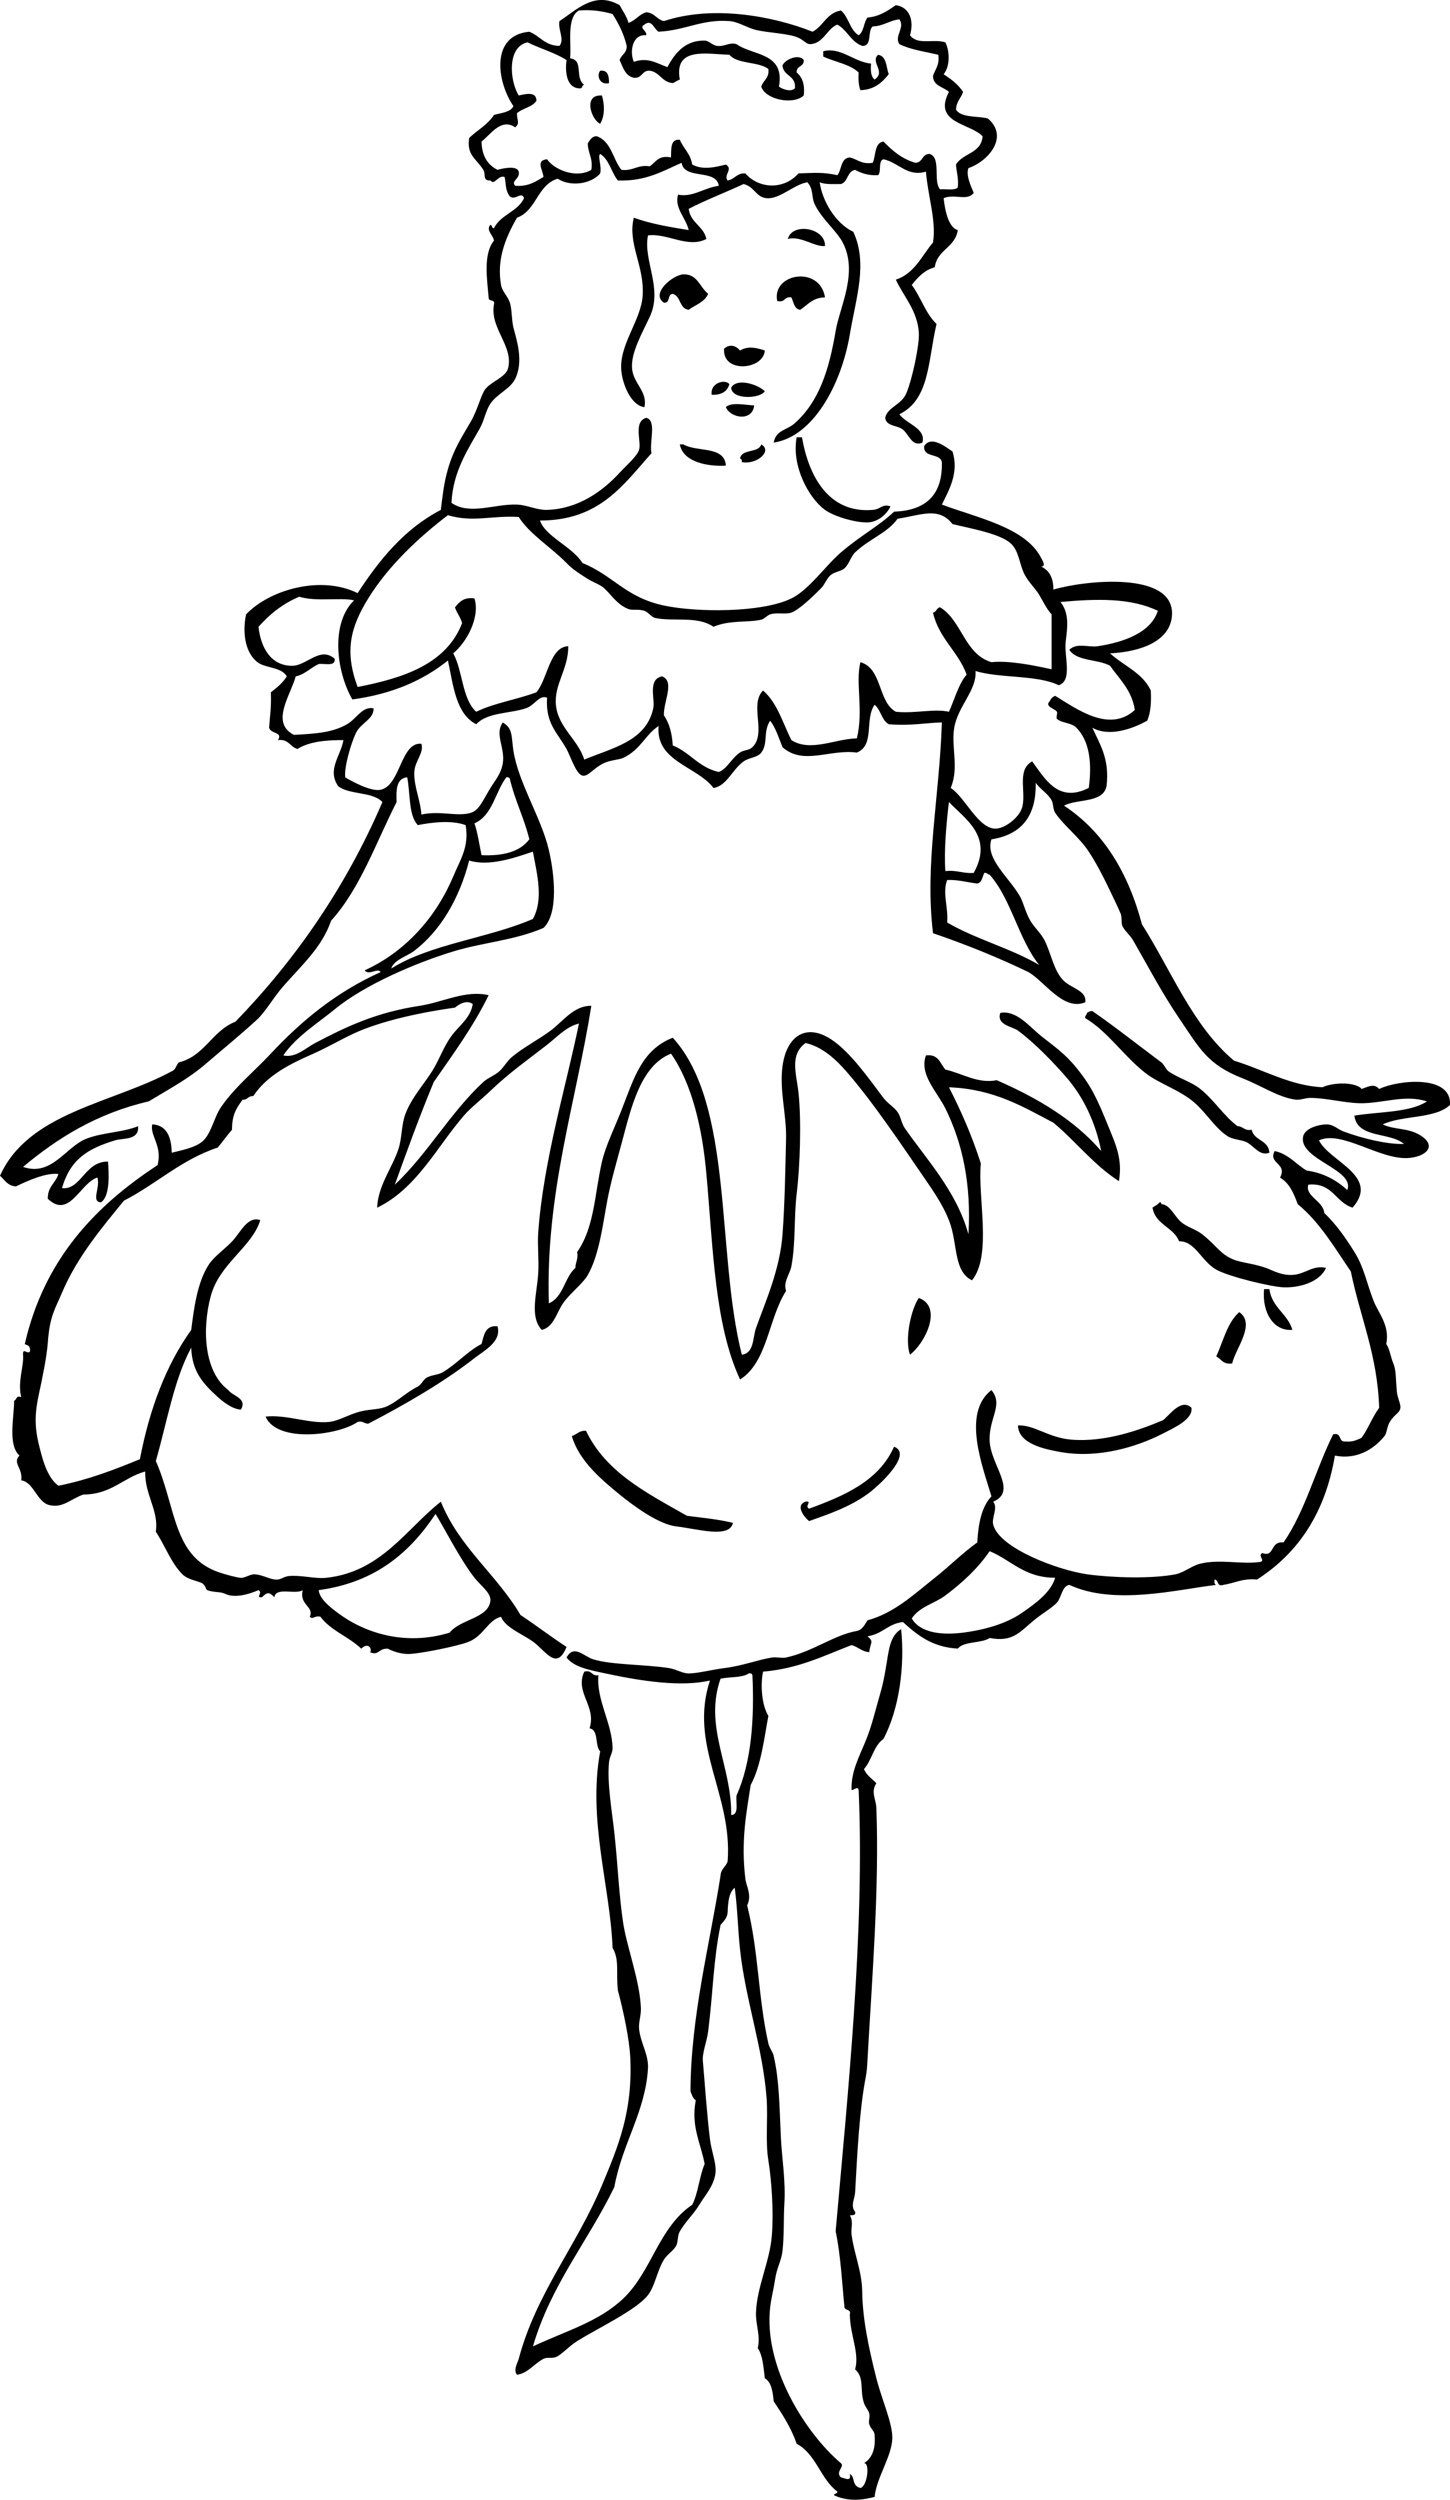 <svg xmlns="http://www.w3.org/2000/svg" viewBox="0 0 196.567 338.766"><g clip-rule="evenodd" fill-rule="evenodd"><path d="M118.08 8.623c-.076.957-.013 1.773.48 2.16 1.594-1.081-.634-2.372.48-3.36 1.169.191 1.079 1.641 1.439 2.64-.896 1.103-1.907 2.093-3.84 2.16-.249-.632-.287-1.473-.24-2.4-1.186-1.134-3.218-1.422-4.8-2.16v-.72c2.4-.604 4.13 1.446 6.48 1.68zM81.36 9.583c1.074-.114 1.201.719 1.2 1.68-1.236.311-1.721-.984-1.2-1.68zM81.6 12.943c.345 1.146.441 2.71-.24 3.84-1.234-.591-2.354-4.018.24-3.84zM111.84 33.343c-1.395.158-3.269-1.425-5.04-.96.6-2.281 5.12-1.518 5.04.96zM96 39.823c-.473 1.127-1.717 1.483-2.64 2.16-1.295-.145-1.029-1.851-2.16-2.16-.756.044-.308 1.293-1.2 1.2-1.851-1.245 1.237-3.793 2.64-3.84 1.909-.063 2.209 1.713 3.36 2.64zM111.84 40.303c-1.666.015-2.342 1.019-3.36 1.68-.848-.112-.88-1.04-1.2-1.68-.979-.178-.826.774-1.92.48-.75-3.758 5.79-4.848 6.48-.48zM103.68 47.503c-.171 2.636-5.779 3.14-5.52-.24.745-.694 1.612-.425 2.16.24 1.05-.637 2.18-.4 3.36 0zM98.88 52.063c-.287.993-1.068 1.491-2.4 1.44-.255-1.567 1.773-2.201 2.4-1.44zM103.68 53.023c-.626 1.023-4.47 1.191-4.56-.48.711-1.347 3.57-.503 4.56.48zM102.24 54.943c-.238 2.222-3.203 1.745-3.84.24.674-.746 2.84-.266 3.84-.24zM108 59.263h.72c.901 5.23 3.586 10.343 9.6 9.84 1.111-.093 1.282-.859 2.4-.48-.548 1.173-1.729 2.043-2.88 2.16-1.484.151-4.658-.706-6-1.68-2.24-1.624-4.57-6.01-3.84-9.84zM92.16 60.223h.48c1.793 1.087 5.607.153 5.76 2.88-2.287.141-5.791-.4-6.24-2.88zM103.2 60.223c1.585.909-.666 2.808-2.64 2.4.039-.279-.053-.427-.24-.48.23-1.366 2.51-.692 2.88-1.92zM172.08 156.22c-1.314.514-2.082-.943-3.119-1.44-.679-.326-1.744-.339-2.4-.72-1.689-.981-2.892-3.067-4.56-4.56-1.97-1.762-4.83-2.604-6.721-4.08-2.985-2.332-5.077-5.609-8.159-7.44-.068-.388.227-.413.239-.72.193-.127.39-.25.72-.24 3.12 2.158 6.14 4.557 9.36 6.96.371.277.625.963.96 1.2 1.339.945 3.037 1.377 4.32 2.4 1.873 1.493 3.16 3.624 5.04 5.04.786.013.917.683 1.92.48.32 1.52 2.31 1.37 2.4 3.12zM179.76 171.82c-.875 2.003-3.746 2.725-5.76 2.64-1.761-.074-7.43-1.446-9.12-2.4-2.028-1.144-2.853-3.886-5.04-3.84-.767-1.954-3.215-2.225-3.601-4.56.32-.24.725-.396.96-.72.204-.044.227.094.24.24 1.177.074 1.746 1.611 2.64 2.4.8.706 2.02 1.008 2.881 1.68 1.692 1.322 2.291 2.387 3.6 3.12 1.449.812 2.646.646 5.04 1.44.753.25 1.968 1.034 3.6.96 1.75-.08 2.73-1.37 4.56-.96zM171.36 174.7h.72c.354 2.526 2.455 3.306 3.12 5.52-2.45.23-4.14-2.22-3.84-5.52zM124.56 175.9c3.347 1.227.764 6.247-1.2 7.68-.72-1.97.07-6.02 1.2-7.68zM168 177.82c2.308 1.604-.56 5.012-.96 6.96-1.218.177-1.485-.596-2.16-.96.96-2.08 1.49-4.58 3.12-6zM67.44 179.74c.606 2.075-1.829 3.31-3.12 4.319-4.132 3.236-9.452 6.319-14.4 8.881-.565.005-.707-.414-1.44-.24-2.566 1.813-10.903 2.915-12.48-.72 2.847-.316 5.892 1.002 8.64.72 1.289-.133 2.773-1.082 4.32-1.44 1.389-.321 2.566-.216 3.6-.72 1.399-.682 2.412-1.767 4.08-2.64.515-.27.729-.921 1.2-1.2.615-.366 1.551-.358 2.16-.72 1.944-1.153 3.467-2.934 5.28-3.841.33-1.19.473-2.56 2.16-2.4zM161.52 190.78c.21 1.54-2.16 2.633-4.08 3.6-3.29 1.656-8.478 3.323-13.68 2.4-2.21-.393-5.702-1.129-5.76-3.601 2.179-.119 4.105 1.658 7.199 1.92 4.657.395 9.408-1.342 12.48-2.64.9-.72 2.46-2.99 3.84-1.68zM99.36 206.38c-.448 2.155-4.825.811-7.68.48-2.418-.279-5.838-2.816-7.68-4.32-2.454-2.004-5.521-4.584-6.48-7.92.676-.204.985-.775 1.92-.72 2.712 5.688 8.33 8.47 13.68 11.52 2.121.28 4.321.48 6.24.96zM121.2 196.06c2.554.955-1.831 5.084-3.359 6.24-2.705 2.047-6.087 3.084-8.16 3.84-.653-.53-1.924-2.109-.48-2.64.987-.112-.188.604.48.96 4.86-1.78 9.48-3.79 11.52-8.4z"/><path d="M48.96 223.42c-1.667-1.613-4.131-2.429-5.52-4.32-.83-.194-1.013.448-1.44 0 .624-1.397-1.469-1.577-.96-3.6-.946.654-3.681-.48-3.84.96-.708-.721-.972-.721-1.68 0-.987.112.188-.604-.48-.96-1.364.58-3.258 1.131-4.56.48-.599-.3-1.49-.14-2.4-.48-.152-.057-.226-.714-.72-.96-.616-.306-1.89-.453-2.64-1.2-1.543-1.537-2.395-3.979-3.6-5.76.441-2.86-1.496-4.937-1.44-8.16-3.008.832-4.563 3.116-8.4 3.12-1.778.665-2.762 1.845-4.56 1.44-1.724-.389-2.135-3.122-3.84-3.36.235-1.688-1.232-2.336-.24-3.36-1.582-1.412-.754-4.986-.72-7.439.377-.104.205-.755.96-.48-.537-2.08.407-4.298.24-5.76-.037-1.062.678.113.96-.48.011-.94-.507-.743-.72-.96 2.628-11.452 9.495-18.665 18-24.24.683-2.638-1.071-4-.72-5.52 2.221.1 2.609 2.199 2.64 3.84 1.319-.343 3.32-.681 4.32-1.68 1.071-1.071 1.441-3.183 2.4-4.56 1.886-2.708 4.402-4.722 6.72-7.2 4.06-4.341 8.741-8.28 14.88-11.04-.363-.657-1.62.534-2.16-.24 5.125-2.336 9.457-6.713 12-12.72 1.008-2.381 2.183-4.077 1.68-6.96-1.926-.71-4.622-.37-6.48 0-1.285-1.354-.998-4.282-1.44-6.48-1.47.131-1.507 1.693-1.44 3.36-2.807 5.513-4.928 11.712-8.88 16.08-1.234 3.606-3.972 6.013-6.48 8.88-1.386 1.584-2.405 3.468-3.6 4.56-2.258 2.064-4.652 4.021-6.96 6-2.387 2.045-4.94 3.373-7.68 5.04-7.018 1.622-12.329 4.951-17.04 8.88 3.927 1.36 5.758-2.739 8.64-3.84 2.218-.847 4.893-.828 6.96-1.68.157 1.951-2.013 1.583-3.12 1.92-3.707 1.13-6.063 2.549-7.2 6.48 2.617.275 3.062-3.643 6.24-3.6.114 1.435.326 4.719-.96 5.52-1.381-.072-.042-2.02-.48-3.36-2.351.741-3.794 5.676-6.72 2.88-.047-1.646 1.069-2.131 1.44-3.36-1.722-.199-4.189.929-5.76 1.68-1.14-.061-1.521-.879-2.16-1.44 3.867-8.613 15.181-9.779 23.28-14.16.53-.189.601-.839.96-1.2 3.527-.873 4.509-4.291 7.68-5.52 8.142-8.418 14.937-18.183 19.92-29.76-1.279-1.441-4.487-.954-6-2.16-1.519-2.252.302-3.984.72-6.24-2.052-.011-4.54.129-6.24 1.2-1.012-.268-1.174-1.387-2.64-1.2.71-1.137-.982-.804-1.2-1.68.113-1.768.312-2.542.24-4.8.813-.627 1.612-1.268 2.16-2.16-.633-1.127-2.406-1.114-3.6-1.68-1.888-1.044-2.522-3.896-1.92-6.72 3.175-3.344 10.123-5.342 15.12-2.88 2.971-4.549 6.338-8.702 11.28-11.28.246-1.965.394-3.559.96-5.52.779-2.703 1.763-4.128 3.12-6.48.917-1.588 1.336-3.524 1.92-4.32.797-1.087 2.816-1.646 3.12-2.88.748-3.041-2.493-5.388-1.92-8.64.211-.771-.791-.329-.72-.96-.194-2.35-.777-5.861.72-7.68-.086-.776-1.136-1.384-.48-2.16.261.06.163.478.48.48.872-1.848 3.211-2.229 4.08-4.08-.317-1.01-1.205.373-1.92-.24-.667-.827-.508-1.851-.72-2.64-.942-.287-1.324 1.214-1.92.48-1.106.057-.579-.821-.96-1.44-.933-1.517-2.285-1.955-1.92-4.32 1.091-1.069 2.524-1.795 3.36-3.12.979-.302 2.229-.331 2.64-1.2-2.286-3.35-3.116-9.617 2.16-10.08 1.438.562 2.102 1.898 4.08 1.92.739-.912-.23-2.161 0-3.36C78.249 1.28 80.614-1.238 84 .701c.409.791.942 1.458 1.2 2.4.959-.321 1.417-1.143 2.4-1.44 1.132.068 1.419.981 2.4 1.2 6.524-2.172 14.641-.746 20.16 1.44 1.46-.781 1.922-2.559 3.841-2.88 1.049.871 1.202 2.638 2.399 3.36.723-.478.671-1.729 1.2-2.4 1.688-.152 2.742-.938 3.84-1.68 1.85.255 2.513 2.064 1.92 4.08 1.058 1.391 3.104.435 4.8.96.639 1.32.607 3.303-.239 4.32 1.016.664 1.98 1.379 2.64 2.4-.281.839-.927 1.313-.96 2.4.708 1.132 2.86.82 4.32 1.2 2.916 2.479.057 5.81-2.641 6.72-.355 1.012.323 2.376.721 3.36-.889 1.172-2.616.069-4.08.72.215 1.955.745 4.014 1.92 4.32-.337 2.383-2.803 2.638-3.12 5.04-1.445.395-2.307 1.373-3.12 2.4 1.239 1.641 1.872 3.888 3.36 5.28-1.19 5.102-.915 10.218-5.04 12.24.896 1.292 3.664 1.896 3.12 3.84-1.515.677-1.845-1.375-2.881-1.92-.777-.423-2.033-.366-2.159-1.44.3-1.46 2.204-1.719 2.88-3.36.821-1.998 1.775-6.542 1.68-8.16-.18-3.021-2.109-4.982-3.12-7.2 2.534-.826 3.5-3.22 5.04-5.04.462-2.937-.663-6.111-.96-9.6-2.543.75-3.684-1.244-5.76-1.68-.746.214-.241 1.679-.72 2.16-1.352.071-2.285-.275-3.12-.72-1.095.185-.932 1.628-1.92 1.92-1.044.004-2.16.08-2.881-.24.336 2.481 2.107 5.561 4.561 6.72 1.975 4.28.384 8.828-.48 13.92-1.174 6.92-5.041 13.861-10.319 14.64.338-1.748 1.76-1.636 2.88-2.64 3.275-2.935 4.632-7.205 5.52-12.48.554-3.29 3.093-7.901.96-12-.835-1.605-2.952-3.274-3.84-5.28-.428-.967-.094-1.959-.96-2.88-1.834.305-3.732 2.318-5.52 2.16-1.439-.127-1.65-1.576-3.12-1.92-2.458 1.142-5.064 2.136-7.44 3.36.24 1.92 2.007 2.313 2.4 4.08-2.499 1.322-5.299-.827-7.92-.48-.684 3.422 2.057 7.168.24 11.04-1.114 2.373-2.549 4.856-2.4 6.96.148 2.097 2.135 3.099 1.68 5.28-1.772-.229-2.903-2.924-3.12-4.8-.416-3.6 2.659-6.891 2.88-10.32.26-4.037-2.078-7.041-1.2-10.56 2.224.816 4.819 1.261 7.44 1.68-.368-1.645-1.983-3.009-1.44-4.8 1.998.396 3.485-.93 5.52-1.2-.358-2.362-4.68-.76-5.04-3.12-2.561 1.12-4.833 2.527-8.64 2.4-.898-1.102-1.162-2.838-2.4-3.6-.388.327.248 1.659 0 2.64-1.158 1.401-3.977 1.878-5.76.72-2.783.817-2.86 4.339-5.52 5.28-1.68 2.948-2.738 5.758-2.16 9.12.153.892.9 1.488 1.2 2.4.286.87.219 2.32.48 3.36.396 1.578 1.429 4.529.24 6.96-.663 1.354-2.436 2.014-3.36 3.36-.624.909-.834 2.275-1.44 3.36-1.483 2.656-3.636 5.752-3.84 10.08 2.438 1.726 5.874.118 8.88.24 1.422.058 2.695.764 4.08.72 4.172-.131 7.479-2.468 9.84-5.04.866-.943 2.39-2.25 2.64-3.12.326-1.136-.82-3.768.96-4.32 1.478.362.383 3.297.72 4.8-3.819 4.261-7.03 9.131-15.12 9.12.723 2.173 4.331 3.498 5.76 5.76 4.166 1.676 5.834 4.656 11.04 5.76 4.513.958 13.315.98 17.28-.96 2.388-1.168 4.558-4.366 6.721-6.24 2.569-2.226 5.175-3.581 7.199-5.52 4.247-.153 6.596-2.205 6.48-6.72-.252-1.268-2.534-.506-2.4-2.16.945-1.494 2.876.092 3.841.72.925 2.918-.533 5.334-1.44 7.2 4.847 1.815 11.332 3.097 13.44 7.2.154.301.758 1.228 0 1.2 1.112.487 1.681 1.519 1.68 3.12 4.211-1.25 16.276-2.543 16.08 3.36-.12 3.595-4.21 5.082-8.4 5.28 1.831 1.689 4.412 2.628 5.521 5.04.088 1.608-.022 3.018-.48 4.08-1.938 1.096-5.161 2.262-7.44.96 1.015 2.266 2.359 4.202 1.921 7.92-.467 2.334-3.93 1.671-5.761 2.64 5.348 3.532 8.696 9.064 10.561 16.08 4.006 6.314 6.87 13.77 12.479 18.48 3.994 1.217 7.695 3.424 12 3.6.847-.387 2.216-.585 3.36-.48.534.049 1.646.252 1.92.72.861-.266 1.674-.835 2.4 0 2.519-1.224 9.871-1.99 9.6 2.16-1.999 1.92-6.467 1.373-9.12 2.64 1.604.758 3.369.436 5.04 1.44 2.44 1.467.82 2.998-1.68 3.12-3.862.189-8.943-3.801-12-2.4 1.424 2.899 8.304 4.814 4.56 9.12-2.339-.701-2.663-3.417-6-3.12-.494 1.586 1.98 2.142 2.16 3.84 1.65 1.592 2.868 3.342 4.08 5.28 1.349 2.157 1.667 4.28 2.64 6.72.625 1.566 2.188 3.266 1.681 5.76.475.668.626 1.885.96 2.641.381.861.304 1.914.479 3.84.071.783.548 1.703.48 2.16-.116.778-.734.776-1.44 1.92-.406.658-.377 1.498-.72 1.92-1.554 1.91-3.921 3.214-6.72 2.64-1.316 7.804-5.004 13.237-10.561 16.8-1.956-.195-3.028.492-4.56.721-.947.308-.581-.699-1.2-.721-.021.341-.04.68.24.721-5.256.619-13.833 2.835-19.92 0-1.002.165-1.052 1.681-1.681 2.399-.581.665-2.077 1.535-3.12 2.4-1.976 1.64-2.886 2.987-6 2.4-1.152.768-3.449.39-4.319 1.439-3.491-.189-5.507-1.853-7.44-3.6-2.025.215-2.814 1.665-4.8 1.92.937.836.366.758.24 2.16-1.044-.076-1.519-.722-2.4-.96-3.756 1.443-7.199 3.2-12 3.6-.404 1.892-.141 4.634.72 6-.551 2.868-.965 6.722-2.399 9.36-.596 3.894-1.339 7.628-.72 12.72.125 1.031.924 2.193.24 3.6 1.588 6.338 1.456 12.35 2.879 18.721.144.64.583 1.076.721 1.68.752 3.292.773 6.691.96 10.8.144 3.166.691 6.088.479 9.36-.102 1.568-.018 4.175-.24 6.24-.137 1.278-.771 2.356-.96 3.6-.229 1.505-.588 2.905-.72 4.08-.901 8.02 4.751 17.011 9.601 21.12.539.454-.826 1.18 0 1.92.505.075 1.433.683 1.199-.48.783.453.189 1.573 1.44 1.92.966-.276 1.307-3.505.479-3.359 1.321-.844 1.562-2.312 1.44-3.84-.052-.645-.491-.708-.72-1.44-.142-.452.117-.9 0-1.44-.105-.48-.527-.858-.721-1.439-.605-1.826.099-3.417-1.199-4.561.612-2.264-.668-4.527-.721-7.439.211-.771-.622-.498-.72-.96-.319-3.113-.509-7.088-1.2-10.32 1.636-18.519 3.951-40.717 3.12-59.76-.065-.842-1.062.434-.96-.24-.062-2.312 1.087-4.444 1.92-6.479.848-2.071 1.294-4.107 1.92-6.24.434-1.474.603-2.375.96-4.561.253-1.544.467-3.49 1.92-4.319.508 4.973-.232 10.764-2.399 14.88-1.328.912-1.576 2.903-2.641 4.08.347.854 1.092 1.309 1.681 1.92-.792 1.171-.044 2.176 0 3.36.404 10.843-.572 22.84-1.2 34.079-.045.796-.083 1.605-.24 2.4-.854 4.32-1.158 10.479-1.439 15.6-.047.847-.675 1.855 0 2.641.112.512-.343.457-.721.479.533.871.123 1.725.24 2.641.317 2.478 1.408 4.959 1.44 7.68.043 3.649.849 7.524 1.92 11.76.744 2.943 2.217 6.092 2.16 8.16-.067 2.426-2.159 5.355-2.4 7.92-1.939.528-3.888.564-5.52-.24.059-.261.477-.162.479-.479-2.298-1.702-2.895-5.105-5.52-6.48-.762-2.198-1.936-3.984-3.12-5.76-.131-1.31-.293-2.587-1.2-3.12-.188-1.491-.27-3.09-.96-4.08.397-1.694-.295-3.209-.24-4.8.123-3.566 1.896-6.949 2.16-10.56.233-3.188-.03-7.282-.48-10.08-.426-2.653-.038-5.585-.239-8.4-.482-6.729-2.901-13.549-3.6-20.16-.298-2.817-.325-5.284-.72-8.399-.799.641-.918 1.961-.96 3.359-.089.791-.561 1.199-.96 1.681-.989 4.791-1.004 9.006-1.68 14.399-.183 1.46-.828 2.9-.72 4.08.237 2.593.539 7.168.96 10.561.223 1.8.965 3.392.72 4.8-.287 1.647-1.439 2.879-2.16 4.08-.772 1.286-1.813 2.191-2.64 3.6-.346.589-.205 1.358-.48 1.92-.332.676-1.258 1.222-1.68 1.92-.927 1.534-1.215 3.571-2.16 4.801-1.539 2.003-6.668 4.417-9.6 6.239-1.133.704-2.08 1.83-2.88 2.16-.542.224-1.176-.022-1.68.24-1.321.688-2.112 1.966-3.6 2.16-.546-.652.1-1.632.24-2.16 2.351-8.862 7.835-15.293 11.28-23.521 2.202-5.258 4.177-9.922 3.84-17.279-.116-2.541-.97-6.493-1.68-9.12-.278-2.415.235-4.187-.72-5.76-.32-8.354-3.389-17.311-1.68-26.641-.761-.758-.15-2.889-1.44-3.12.969-3.048-2.036-4.834-.72-7.68 1.093-.294.941.658 1.92.48-.309 3.294 1.843 6.48 1.92 9.84.016.695-.41 1.173-.48 1.92-.271 2.88.356 6.31.72 9.6.463 4.19.621 8.475 1.2 12.24.504 3.278 2.257 7.807 2.4 11.52.04 1.019-.347 1.913-.24 2.881.207 1.868 1.308 3.458 1.2 5.279-.351 5.915-3.505 10.208-4.56 16.08-3.549 7.331-8.569 13.191-11.04 21.601 4.587-2.148 8.933-3.337 12.24-6.48 3.901-3.708 4.774-9.624 9.36-12.72.814-1.586.96-3.84 1.68-5.521-.545-2.908-1.88-5.09-1.2-8.64-.41-.23-.526-.754-.72-1.2.052-10.274 2.583-19.698 4.08-29.28.053-.907.754-1.165.96-1.92.672-9.076-5.302-15.689-2.4-24.479-3.823.876-9.033.141-14.16-.96-2.021-.435-4.277-.825-5.28-2.16 1.004-1.838 2.349-.143 3.6.24 2.581.789 6.87.669 10.32 1.199.938.145 1.791.719 2.64.721 1.182.003 3.149-.515 4.8-.721 2.517-.313 4.491-1.111 6.48-1.439.575-.095 1.351.121 1.92 0 3.596-.768 6.487-3.062 9.6-3.6.78-.181 1.053-.868 1.44-1.44 3.676-1.004 6.352-3.577 9.12-5.76 1.959-1.545 3.728-3.337 5.76-4.8.137-2.584.597-4.844 1.92-6.24-1.197-4.036-4.042-11.285 0-14.4 1.69 2.023-.421 3.849-.24 6.96.192 3.292 3.809 6.75.48 8.16.687.861-.252 2.15 0 3.12.833 3.199 8.761 6.153 12.72 6.72 3.209.459 8.754.648 12 0 1.147-.229 2.188-1.159 3.36-1.439 2.746-.656 5.611.148 8.16-.24.656-.219-.426-.841.239-1.2 1.72.63.981-1.632 2.881-1.439 2.914-4.206 4.354-9.886 6.72-14.641 1.216-.336.659 1.102 1.68.96.983.104 1.538-.223 2.16-.479.915-1.245 1.48-2.84 2.4-4.08-.231-7.209-2.586-12.295-3.841-18.48-2.209-3.23-4.207-6.672-7.199-9.12-.535-1.465-1.134-2.866-2.4-3.6 1.056-1.962-1.674-1.892-.72-3.6 1.9.419 2.86 1.78 4.319 2.64 2.384.336 4.088 1.352 5.521 2.64 1.088-2.766-6.545-4.124-6-7.2.218-1.229 2.293-1.736 3.36-1.68.817.043 1.351.663 2.159.96 2.64.969 5.903 1.749 8.16 1.68-1.873-1.646-6.332-.708-6.72-3.84 3.37-.55 7.45-.39 9.84-1.92-2.964-1.005-6.122.314-9.12.24-2.201-.054-4.591-.726-6.72-.72-.67.001-1.316.31-1.92.24-2.304-.269-4.728-1.915-7.2-2.88-4.816-1.88-5.854-4.057-8.64-8.16-2.241-3.3-3.992-6.633-6.24-10.56-.388-.677-1.147-1.293-1.44-1.92-.202-.435-.04-1.185-.239-1.68-.322-.797-1.145-2.482-1.681-3.6-.755-1.575-1.7-3.379-2.64-4.8-1.373-2.077-3.357-3.495-4.56-5.28-.323-.479-.22-1.205-.48-1.68-.549-1-1.615-1.538-2.16-2.4.11 4.67-2.06 7.06-6 7.68-.904 2.571 2.389 5.162 3.84 7.68.526.913.736 2.16 1.44 3.36.517.881 1.464 1.729 1.92 2.64.938 1.876 1.249 4.212 2.64 5.52 1.095 1.029 3.094 1.314 2.881 2.88-2.973 1.218-5.445-2.768-7.681-4.08-4.104-1.977-8.426-3.734-12.96-5.28-1.141-9.383.866-18.312 1.2-28.56-2.019.024-4.122.484-7.2.24-.975-.545-1.076-1.963-1.92-2.64-1.389 1.979.068 5.458-2.4 6.48-3.69-.496-7.233 1.771-10.08-.72-.515-1.245-.906-2.614-1.68-3.6-.99 1.486-.243 3.068-1.2 4.32-.531.694-1.64.66-2.4 1.2-1.538 1.092-2.295 3.34-4.08 3.6-2.224-2.951-7.869-3.578-7.44-8.4-1.843 1.191-2.393 3.179-4.8 4.32-.54.255-1.758.293-2.64.72-1.459.707-2.09 1.845-2.88 1.68-.877-.184-1.632-2.655-2.16-3.6-1.252-2.243-2.878-3.458-2.64-6.96-1.125-.407-1.61 1.019-2.88 1.44-2.22.736-5.226.536-6.72 2.16-2.763-1.397-3.103-5.218-3.84-8.64-3.366 2.714-7.604 4.557-12.96 5.28-2.188-3.823-2.967-10.312.24-13.44-2.011-.409-5.06.23-7.44-.48-2.253.947-4.019 2.381-5.52 4.08.311 2.837 1.68 5.277 4.56 5.28 1.969.001 3.776-2.688 5.76-.96.152 1.112-1.312.607-2.16.72-1.1.5-1.819 1.381-3.12 1.68-.671 2.532-3.476 6.272-.24 7.92 3-.153 5.259-.319 7.2-1.44 1.312-.757 2.075-2.471 3.6-2.16.055 1.485-1.744 1.971-2.4 3.36-.72 1.524-1.621 4.752-1.44 6 1.238.744 3.605 1.946 4.8 1.68 2.722-.605 2.687-6.477 5.52-6.24.389 1.264-.887 2.312-.96 3.84-.089 1.863.853 3.872.96 5.76 2.581-.571 4.856.331 6.72-.24 1.107-.339 1.645-1.723 2.64-3.36.601-.988 1.445-1.914 1.68-3.36.336-2.067-1.152-3.967 0-5.52 1.398.83 1.133 1.859 1.44 3.84.676 4.363 3.786 9.087 4.8 13.44.769 3.3 1.329 8.585-.72 10.56-3.9 1.683-8.066 1.947-12 3.12-5.258 1.567-12.316 4.615-16.32 7.92-2.188 1.807-5.242 3.695-6.96 6.24 1.65.392 3.048-1.012 4.32-1.68 4.271-2.242 8.28-4.146 14.16-5.04 3.159-.48 6.203-2.174 9.36-1.44-2.099 4.302-4.822 7.978-7.44 11.76-1.876 4.524-3.59 9.21-5.28 13.92 4.445-4.177 7.528-9.781 12-13.92.591-.547 1.518-.873 2.16-1.44.604-.534 1.059-1.399 1.68-1.92 1.566-1.314 3.515-2.298 5.28-3.6 1.656-1.222 3.146-3.417 5.52-3.36-2.091 13.124-6.232 25.428-5.76 40.32 1.977-.823 2.101-3.5 3.6-4.8.01-.79.405-1.195.24-2.16 2.358-3.356 2.368-7.922 3.36-12.24.49-2.131 1.73-4.636 2.64-6.96 1.71-4.368 2.736-8.167 6.96-9.84 8.307 9.133 5.851 29.029 9.36 42.96 1.69-.2 1.463-2.312 1.92-3.6 1.236-3.486 3.249-7.892 3.6-12.72.305-4.186.379-8.699.48-12.96.077-3.232-.93-6.554-.48-9.84.579-4.224 3.373-5.97 6.961-3.36 2.424 1.764 4.642 4.92 6.72 7.68.565.751 1.405 1.204 1.92 1.92.409.568.52 1.521.96 2.16 2.889 4.188 7.03 8.537 8.64 14.4.405-6.769-.799-12.348-3.12-17.04-1.145-2.315-3.588-4.616-2.64-7.2 1.739-.219 1.918 1.122 2.64 1.92 2.289.511 4.387 1.95 6.961 1.44 5.508 2.412 10.492 5.347 14.159 9.6-.761-3.847-2.403-7.346-4.8-10.08-1.735-1.98-4.158-4.511-6.479-6.24-.762-.567-2.958-.756-2.4-2.4 2.204-.402 3.92 1.838 5.521 3.12 1.78 1.426 3.158 2.305 4.8 4.32 2.055 2.523 2.814 4.22 4.319 7.92.992 2.439 1.954 4.436 1.44 7.44-3.413-2.187-5.824-5.375-8.88-7.92-4.147-2.173-8.068-4.572-14.16-4.8 1.652 3.228 3.141 6.62 4.32 10.32-.452 4.52 1.551 12.477-1.2 15.84-2.387-1.171-1.971-4.51-2.88-7.44-.588-1.892-1.804-3.844-3.12-5.76-3.395-4.937-7.342-10.869-11.04-15.12-1.477-1.697-3.335-3.363-5.521-3.84-2.2 1.612-1.237 4.148-.96 6.72.419 3.882.207 9.955-.239 13.68-.401 3.347-.121 6.648-.721 9.84-.214 1.139-1.136 2.095-.72 3.36-2.396 3.683-2.502 9.658-6.24 12-3.422-7.368-3.635-17.469-4.56-27.84-.561-6.282-1.97-12.257-4.8-16.32-4.18 1.655-5.42 7.415-6.72 12.24-.686 2.546-1.457 5.197-1.92 7.68-.62 3.322-1.094 7.369-2.64 10.08-.67 1.173-2.421 2.473-3.36 3.84-.891 1.297-1.265 3.219-2.88 3.6-1.671-1.79-.656-4.872-.48-7.68.116-1.849-.125-3.766 0-5.52.698-9.743 3.824-19.979 5.52-28.32-1.741.429-2.967 1.828-4.32 2.88-2.627 2.043-5.151 3.814-7.68 6.24-1.194 1.146-2.629 2.237-3.6 3.36-3.681 4.26-6.369 9.861-11.76 12.48.119-2.987 2.055-5.433 2.88-7.92.518-1.561.39-3.309.96-4.8.84-2.196 2.427-3.905 3.6-5.76.993-1.57 1.549-3.305 2.64-4.8 1.03-1.411 2.606-2.445 2.88-4.32-.807-.632-1.912.043-2.4.48-4.166.582-9.954 1.718-13.92 3.6-1.754.833-3.497 1.856-5.28 2.64-3.205 1.41-6.263 2.923-8.16 5.76-.703-.062-.738.542-1.44.48-.979 1.333-1.417 2.162-1.44 4.08-.671.769-1.263 1.617-1.92 2.4-4.981 1.659-8.327 4.953-12.72 7.2-2.906 3.567-6.33 7.587-8.4 12.479-.946 2.236-1.66 3.146-1.92 6.721-.142 1.956-.756 4.929-1.2 6.96-.532 2.432-.66 4.331 0 6.96.376 1.499 1.004 4.364 2.64 5.52 4.061-.819 7.587-2.173 11.04-3.6 1.312-6.848 3.554-12.767 6.96-17.521.359-2.879.818-6.491 2.4-8.88.781-1.18 2.375-2.212 3.36-3.36 1.012-1.181 1.964-3.208 3.6-2.64-1.099 3.658-5.539 5.866-6.72 10.32-1.22 4.603-.857 10.311 2.4 12.72.54.807 2.636 1.113 1.68 2.641-1.17-.069-2.456-1.077-3.36-1.921-1.742-1.624-3.264-3.242-3.36-6.479-2.355 4.364-3.289 10.15-4.8 15.36 2.8 6.421 2.3 13 8.64 15.119.768.257 2.293.68 2.88.721.568.039 1.291-.531 1.92-.48 1.096.09 1.934.675 2.88.72.642.031.99-.406 1.68-.479 1.619-.173 3.546.392 5.04.24 7.493-.76 10.921-6.659 15.6-10.32 2.502 6.218 7.572 9.867 10.8 15.36 2.124 1.396 4.104 2.937 6.24 4.319-1.343 3.312-2.798.56-4.56-.72-1.372-.996-3.78-1.911-4.32-3.36-1.764.427-2.325 2.521-4.32 3.36-1.442.606-7.012 1.733-8.4 1.68-.925-.035-1.84-.314-2.64-.72-1.314-.048-1.169.995-2.4.48.304-.28-.125-1.49-1.2-.48zm36-217.2c-.404-1.676-1.113-3.047-1.92-4.32-1.311-.369-2.741-.619-4.56-.48-1.746.979-.973 4.629-1.2 6.48 1.925.258.56 2.587 1.92 3.6-.317.003-.219.421-.48.48-2.014.065-2.116-2.417-1.92-3.84-1.557-1.003-3.574-1.546-5.28-2.4-2.75.559-2.485 5.097-1.2 7.2.931-.204 2.401-.59 2.4.72-.567.873-1.877 1.003-2.64 1.68-.003 1.037.441 1.346-.24 1.92-1.911-1.327-3.378 1.02-4.56 1.92.037 1.963.834 3.165 2.16 3.84.648-.187 2.63-.654 2.88.24.212 1.017-1.11 1.22-.48 1.92 1.814.134 2.777-.583 3.84-1.2-.122-1.019-1.076-2.231.48-2.4.947 1.411 3.932 2.669 6 1.44.256-1.616-.474-2.246-.48-3.6.309-.411.496-.943 1.2-.96 1.979.661 2.185 3.095 3.36 4.56 1.633.193 2.143-.737 3.84-.48.815-.545 1.167-1.554 2.88-1.2.054-1.146-.12-2.52 1.2-2.4.491 1.188 1.455 1.905 1.68 3.36 1.389.76 3.073.38 4.56 0 1.055.632-.377 1.416.24 2.16.968-.152 1.211-1.028 2.4-.96 1.867 2.131 5.243 2.24 7.2 0 2.351-.081 3.324-.17 5.28.24.61-.75.417-2.303 1.68-2.4 1.051.23 1.578.982 3.12.72.433-1.008.198-2.682 1.44-2.88 1.191 1.208 2.456 2.344 4.319 2.88 1.036-.004.885-1.196 1.921-1.2 1.638.442.455 3.705 1.439 4.8.815-.065 1.946.186 2.4-.24.144-1.264-.179-2.062-.24-3.12.914-1.566 3.461-1.499 3.6-3.84-1.724-1.78-6.762-1.765-4.56-6-.729-.71-2.124-.756-2.16-2.16.284-.916.926-1.475.72-2.88-1.815-.424-3.79-.69-5.279-1.44-.733-1.094.822-2.229 0-3.36-1.362.158-2.131.91-3.601.96-.776.583-.011 2.709-1.439 2.64-1.53-.551-2.017-2.144-3.36-2.88-1.324.446-1.879 2.517-3.6 2.64-.686.049-.913-.592-1.92-.96-1.388-.507-3.915-.576-5.521-.96-1.175-.281-2.368-1.109-3.6-1.2-3.763-.278-5.852 1.238-9.6 1.44-.61-.316-.914-1.791-1.92-.96-.816.454.411.841.24 1.44-1.83-.183-2.291 2.124-1.68 3.6 1.929-.666 3.147.217 4.56.72 1.107-2.089 2.538-3.638 5.04-3.6.598.009 1.025.628 1.68.72 1.027.144 1.64-.532 2.64-.24 2.237 1.603 6.587 1.093 5.76 5.76.467.336 1.546.784 2.16.24.204-1.804-1.594-1.606-1.681-3.12.357-.838 2.263-1.599 2.881-.72.065.946-1.026.734-.96 1.68.738.622 1.136 1.584.96 3.12-1.434 1.347-5.219.547-5.76-1.2.25-.87 1.127-1.113.959-2.4-1.374-1.026-4.184-.615-5.28-1.92-3.105-.086-7.527-1.111-6.72 3.36-.355.125-.605.355-.96.48-1.48-.12-1.728-1.473-3.12-1.68-1.101-.061-.994 1.086-2.16.96-1.182-.258-1.458-1.422-1.92-2.4.216-.744 1.002-.918.96-1.92zm57.6 77.04c-.722-.798-1.078-1.642-1.68-2.64-.523-.867-1.382-1.671-1.92-2.64-.771-1.387-.779-3.267-1.92-4.32-1.518-1.401-5.782-2.09-7.92-2.64-1.873-2.408-4.334-1.184-7.44-.72-1.428 1.975-3.76 2.667-5.76 4.56-.583.551-.771 1.541-1.44 2.16-.454.419-1.338.443-1.92.96-.496.441-.742 1.204-1.2 1.68-1.271 1.321-3.146 3.032-4.08 3.36-.807.283-1.997-.055-2.88.24-.395.132-.8.628-1.2.72-1.897.432-4.219.011-6.48.96-2.231-1.525-5.526-.654-7.92-1.2-.497-.113-.931-.796-1.44-.96-.841-.272-1.63-.036-2.16-.24-1.582-.611-2.373-2.013-3.36-2.88-.495-.435-1.566-.82-2.16-1.2-1.358-.869-2.016-1.278-2.88-2.16-2.141-2.184-4.984-3.879-6.48-6.24-3.651-.224-6.182.775-9.6-.24-3.927 2.985-8.076 6.865-10.8 11.28-2.388 3.872-3.256 7.106-1.44 12 6.371-1.229 12.036-3.165 14.16-8.64-.198-.842-.723-1.357-.96-2.16.59-.689 1.148-1.411 2.64-1.2.792 2.571-1.067 5.949-2.88 7.44 1.312 2.369 1.181 6.179 3.12 7.92 2.416-1.184 5.542-1.658 8.16-2.64 1.541-1.833 1.798-6.183 4.32-6.24.001 3.153-1.923 5.129-1.68 7.92.269 3.083 3.03 4.74 3.84 7.44 3.88-1.604 8.412-2.503 9.36-6.96.263-1.233-.8-3.939 1.2-4.32 1.754.71.172 3.41.24 5.28.717 1.043 1.11 2.41 1.2 4.08 2.337.943 3.553 3.007 6.24 3.6 1.096-.382 1.756-1.904 2.88-2.64.592-.388 1.207-.256 1.68-.72 1.954-1.914-.455-5.778 1.44-7.68 1.903 1.616 2.669 4.371 3.84 6.72 2.584 1.647 5.867-.156 8.88-.24.929-3.783-.218-7.557.48-10.32 2.991.849 2.337 5.343 4.8 6.72 2.584.271 5.201-.459 7.2 0 .781-1.698 1.268-3.692 2.4-5.04-1.158-3.162-3.757-4.883-4.561-8.4.489-.071.471-.649.96-.72 2.984 1.816 3.278 6.322 6.96 7.44 2.4-.254 5.758.434 8.16.96v-7.437zm1.2-1.68c1.207 1.498.954 3.415.72 5.28-.264 2.095.971 5.395-.96 6-2.97-1.43-7.896-.903-11.28-1.92.207 2.588-2.378 4.737-2.88 7.68-.446 2.619.685 5.432-.479 8.16 1.93 1.253 3.675 5.424 6 5.52 1.259.052 3.112-1.393 3.6-2.64.794-2.031-.784-5.251 1.44-6.48 1.737 2.319 3.502 5.713 7.68 3.6.449-3.375.103-6.349-1.68-8.16-.702-.713-1.958-.589-2.641-1.2-.156-.14.115-.774 0-.96-.273-.441-1.74-.704-.96-1.44.135-.346.375-.585.721-.72 2.807 1.69 7.314 5.104 10.8 1.92-.408-2.712-2.081-4.16-3.36-6-1.654-.906-4.532-.588-5.52-2.16 1.012-1.005 2.622-.295 3.84-.48 3.601-.546 7.226-1.864 8.16-4.8-3.68-1.78-8.32-1.64-13.2-1.197zm-79.44 29.997c.444 1.316.655 2.865.96 4.32 3.009.13 5.262-.498 6.48-2.16-.711-2.89-1.951-5.249-2.64-8.16-.053-.187-.201-.279-.48-.24-1.516 2.01-1.864 5.18-4.32 6.24zm63.84 6.48c1.547-.187 2.364.356 3.841.24 2.728-4.91-1.177-7.317-3.36-9.6-.35 2.81-.69 6.78-.48 9.36zm-64.56-1.44c-1.296 5.094-3.846 9.49-7.44 12.24-.968.741-2.794 1.236-3.12 2.4 5.302-3.338 13.178-4.102 19.2-6.72 1.459-2.646.581-6.007 0-9.12-2.435.82-5.924 2.05-8.64 1.2zm68.88 3.12c-1.367-.152-2.508-.532-4.08-.48-.671 1.777.178 3.717 0 5.76 3.829 2.251 8.658 3.501 12.48 5.76-2.816-3.503-3.763-8.878-6.721-12.24-.307-.013-.332-.308-.72-.24-.29.52-.29 1.31-.96 1.44zm-89.28 95.76c.138 1.239 1.587 2.332 2.64 3.12 3.552 2.659 9.072 4.497 15.12 2.64 1.455-1.852 5.259-1.918 5.52-4.319.113-1.039-1.31-2.053-2.16-3.12-1.885-2.368-4.475-7.443-5.28-8.641-3.488 5.24-8.165 9.28-15.84 10.32zm90.96-5.28c-1.604 2.35-3.691 4.266-6 6-1.453 1.093-3.505 1.506-4.56 3.12 1.151 1.949 4.017 2.294 6.96 1.92 3.06-.388 5.897-1.257 7.92-2.64 1.888-1.29 4.017-2.858 4.561-4.8-4.16.01-5.94-2.38-8.88-3.6zm-34.32 33.12c2.07-4.57 2.428-10.605 2.16-16.319-.053-.188-.201-.279-.48-.24-.899.62-2.591.449-3.84.72-2.293 6.563 1.551 11.847 1.44 18.48 1.09-.03.612-1.62.72-2.64z"/></g></svg>